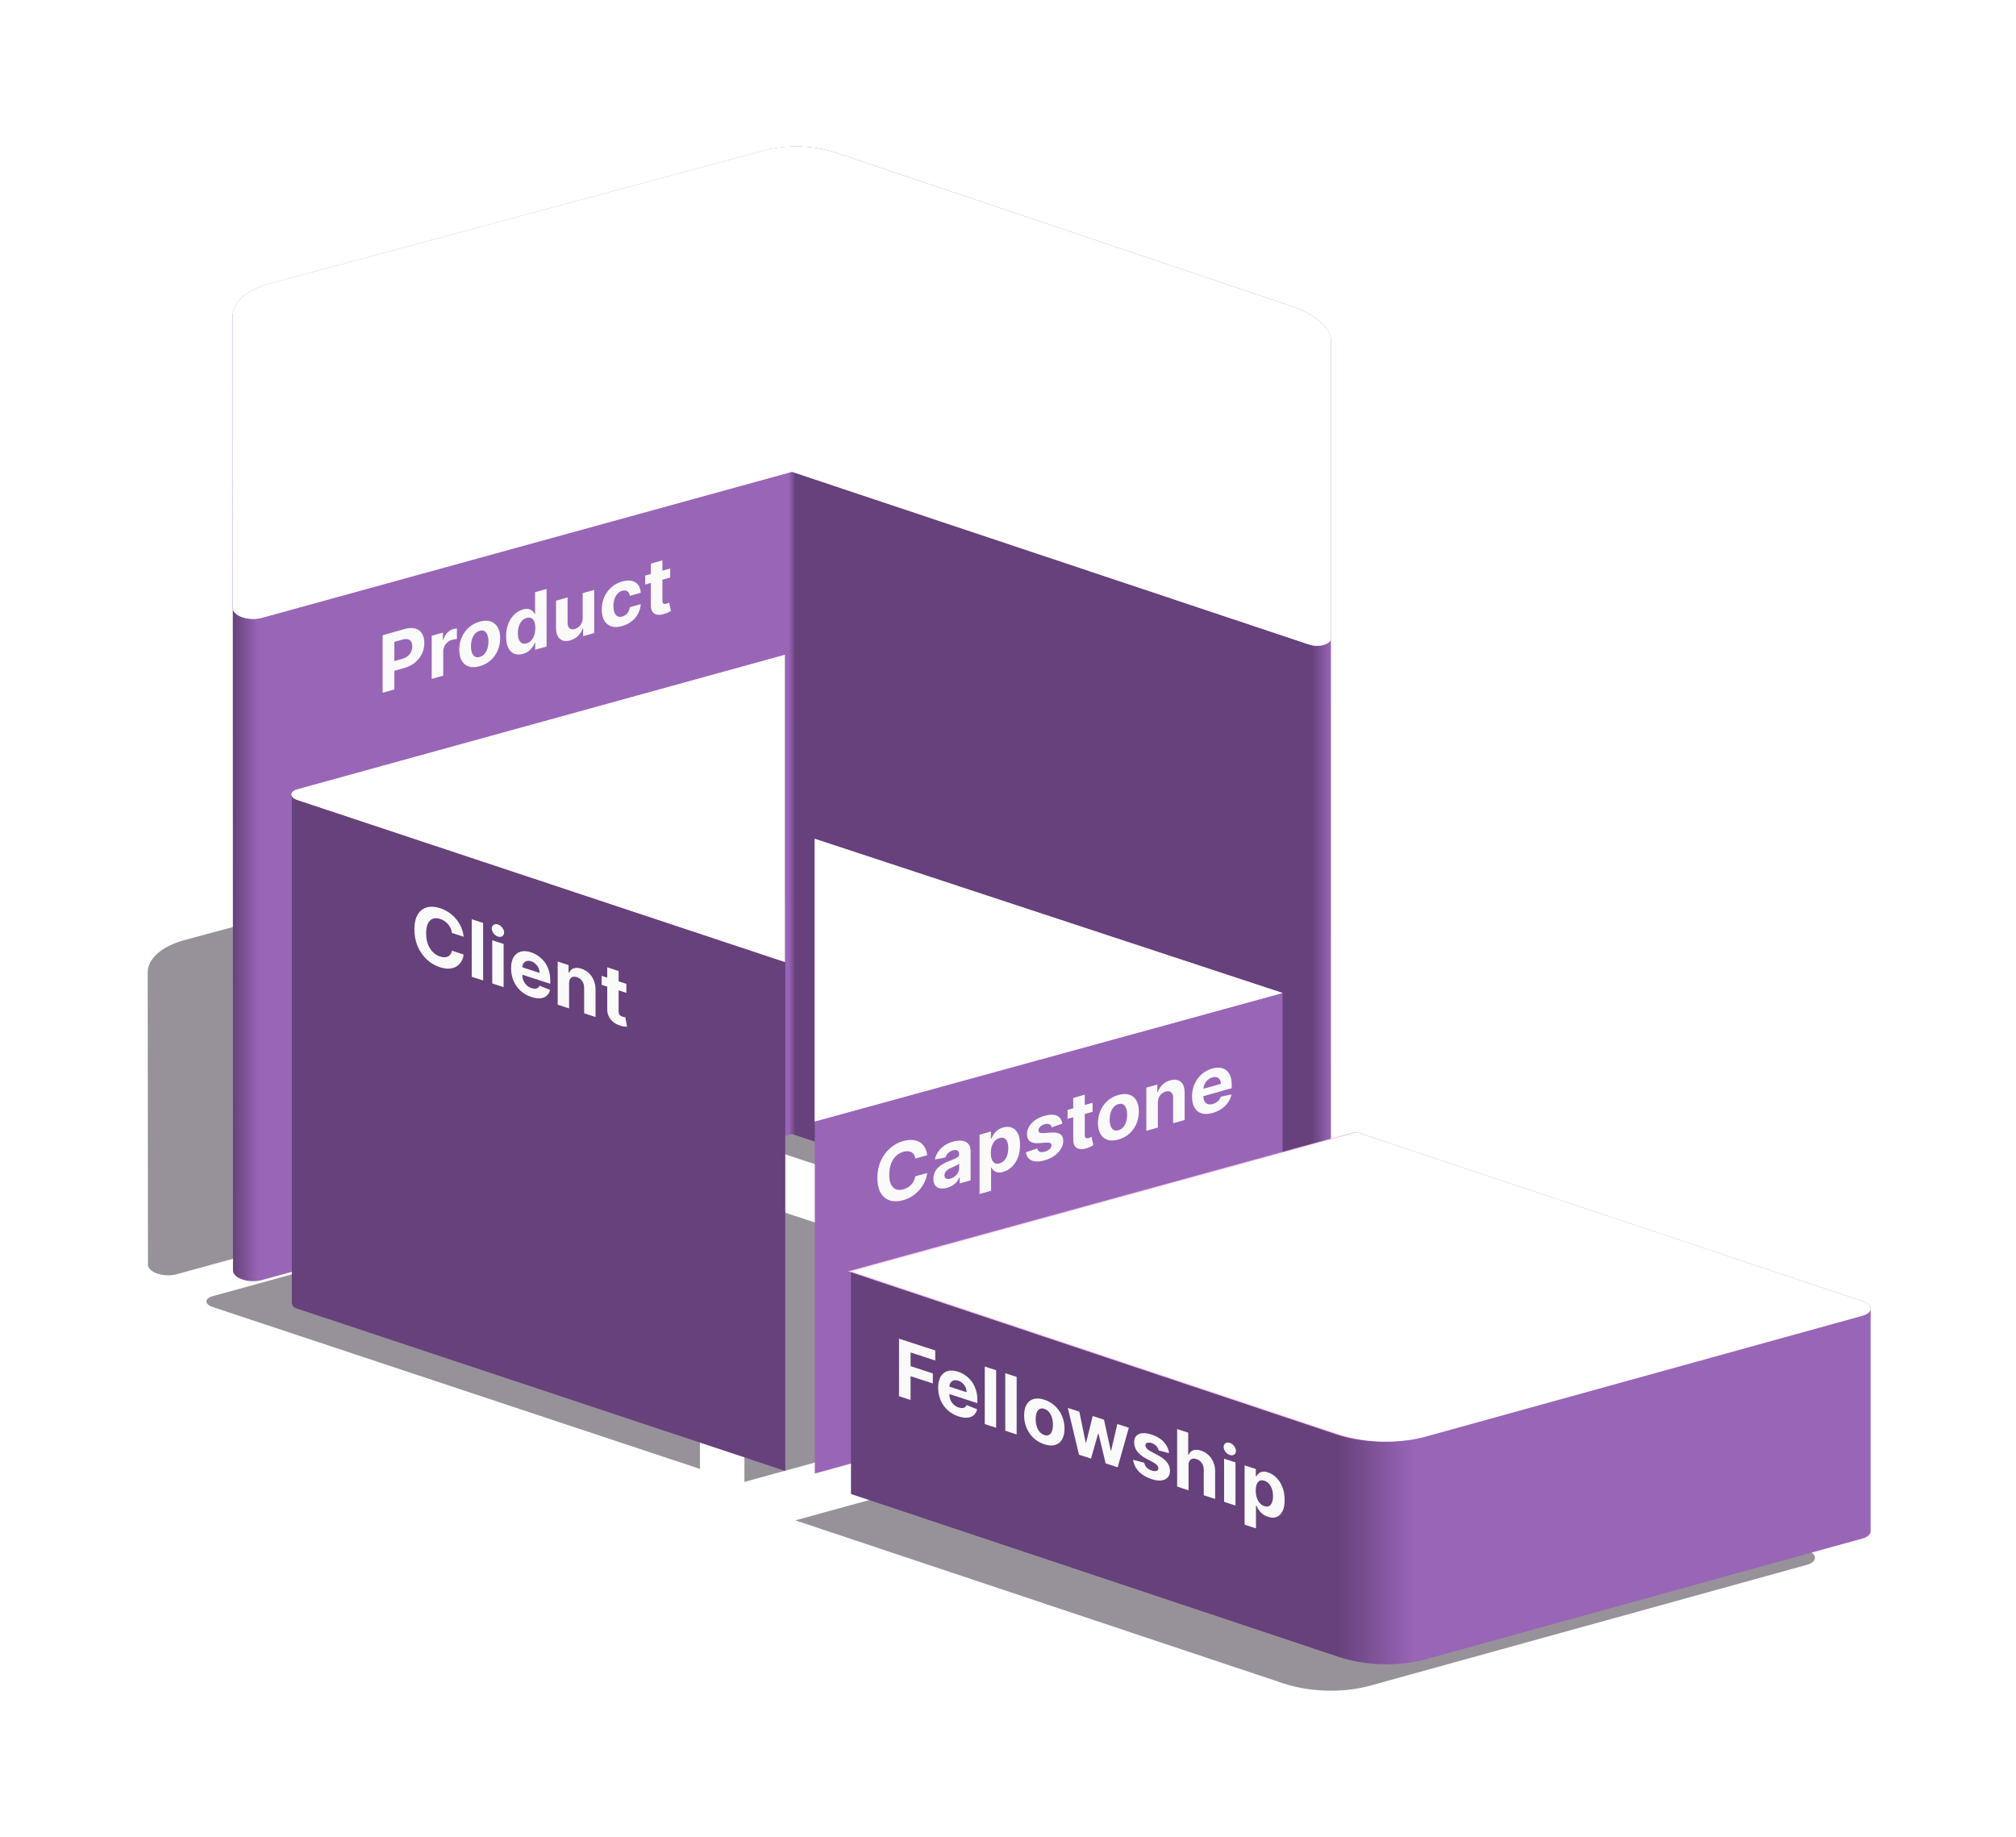 <svg width="688" height="627" viewBox="0 0 688 627" fill="none" xmlns="http://www.w3.org/2000/svg">
<g opacity="0.7">
<g opacity="0.75" filter="url(#filter0_f_118_7)">
<path d="M50.409 332.033C50.275 327.236 55.142 322.915 63.081 320.782L231.748 275.36C239.393 273.306 248.725 273.594 256.282 276.119L412.962 328.902C419.564 331.415 425.201 335.748 425.201 340.367L425.193 441.869C425.222 443.892 421.062 445.055 417.751 443.949L241.279 385.01L60.462 434.815C56.104 436.072 50.57 434.301 50.495 431.625L50.409 332.033Z" fill="#39303E"/>
</g>
<g opacity="0.75" filter="url(#filter1_f_118_7)">
<path d="M72.42 445.986C69.825 445.119 69.805 443.143 72.386 442.395L238.86 396.461L238.865 501.293L72.42 445.986Z" fill="#39303E"/>
</g>
<g opacity="0.75" filter="url(#filter2_f_118_7)">
<path d="M413.689 461.874L254.048 505.72L254.054 409.266L413.689 461.874Z" fill="#39303E"/>
</g>
<g opacity="0.75" filter="url(#filter3_f_118_7)">
<path d="M271.421 518.845L444.06 471.389L616.701 529.057C620.274 530.251 620.295 532.971 616.738 533.997L468.009 575.143C458.725 577.822 447.169 577.55 437.842 574.435L271.421 518.845Z" fill="#39303E"/>
</g>
</g>
<path d="M79.425 108.033C79.291 103.236 84.158 98.915 92.097 96.782L260.764 51.36C268.409 49.306 277.741 49.594 285.298 52.119L441.977 104.902C448.579 107.415 454.216 111.748 454.216 116.367L454.208 443.869C454.238 445.892 450.078 447.055 446.767 445.949L270.294 387.01L89.477 436.815C85.12 438.072 79.585 436.301 79.511 433.625L79.425 108.033Z" fill="url(#paint0_linear_118_7)"/>
<path d="M266.992 500.602L101.276 445.494C100.868 445.359 100.592 444.977 100.592 444.546V271.122C100.595 271.094 100.616 271.001 100.77 270.861C100.945 270.701 101.263 270.51 101.78 270.359L266.988 224.774L266.992 500.602Z" fill="#66417B" stroke="#66417B" stroke-width="2"/>
<path d="M436.457 339.777V457.921L279.315 501.232L279.32 287.994L436.457 339.777Z" fill="#9966B7" stroke="#9966B7" stroke-width="2.5"/>
<path d="M487.004 566.143L635.733 524.998C637.496 524.489 638.381 523.564 638.388 522.615V446.615C638.396 445.649 637.497 444.659 635.696 444.057L463.056 386.39L290.416 433.845L290.416 509.845L456.837 565.435C466.164 568.551 477.72 568.822 487.004 566.143Z" fill="url(#paint1_linear_118_7)"/>
<g filter="url(#filter4_f_118_7)">
<path d="M79.409 108.033C79.275 103.236 84.142 98.915 92.081 96.782L260.748 51.36C268.393 49.306 277.725 49.594 285.282 52.119L441.962 104.902C448.564 107.415 454.201 111.748 454.201 116.367L454.193 217.869C454.222 219.892 450.062 221.055 446.751 219.949L270.279 161.01L89.462 210.815C85.104 212.072 79.57 210.301 79.495 207.625L79.409 108.033Z" fill="#EBBEEE"/>
</g>
<path d="M79.409 108.033C79.275 103.236 84.142 98.915 92.081 96.782L260.748 51.36C268.393 49.306 277.725 49.594 285.282 52.119L441.962 104.902C448.564 107.415 454.201 111.748 454.201 116.367L454.193 217.869C454.222 219.892 450.062 221.055 446.751 219.949L270.279 161.01L89.462 210.815C85.104 212.072 79.57 210.301 79.495 207.625L79.409 108.033Z" fill="white"/>
<g filter="url(#filter5_f_118_7)">
<path d="M101.419 272.986C98.823 272.119 98.805 270.144 101.385 269.395L267.859 223.461L267.864 328.293L101.419 272.986Z" fill="#EBBEEE"/>
</g>
<path d="M101.419 272.986C98.823 272.119 98.805 270.144 101.385 269.395L267.859 223.461L267.864 328.293L101.419 272.986Z" fill="white"/>
<g filter="url(#filter6_f_118_7)">
<path d="M437.688 338.874L278.047 382.72L278.053 286.266L437.688 338.874Z" fill="#EBBEEE"/>
</g>
<path d="M437.688 338.874L278.047 382.72L278.053 286.266L437.688 338.874Z" fill="white"/>
<g filter="url(#filter7_f_118_7)">
<path d="M289.422 433.845L462.061 386.389L634.702 444.057C638.275 445.251 638.296 447.971 634.739 448.997L486.01 490.143C476.726 492.822 465.17 492.55 455.843 489.435L289.422 433.845Z" fill="#EBBEEE"/>
</g>
<path d="M290.422 433.845L463.061 386.389L635.702 444.057C639.275 445.251 639.296 447.971 635.739 448.997L487.01 490.143C477.726 492.822 466.17 492.55 456.843 489.435L290.422 433.845Z" fill="white"/>
<path d="M306.807 476.481V456.845L319.172 460.862V464.285L310.755 461.551V466.229L318.351 468.698V472.121L310.755 469.652V477.764L306.807 476.481ZM327.11 483.365C325.669 482.897 324.429 482.188 323.389 481.236C322.356 480.28 321.559 479.146 321 477.833C320.441 476.513 320.161 475.077 320.161 473.524C320.161 472.009 320.441 470.77 321 469.808C321.559 468.845 322.347 468.209 323.362 467.9C324.383 467.593 325.581 467.662 326.955 468.108C327.879 468.409 328.739 468.845 329.535 469.417C330.338 469.984 331.037 470.675 331.633 471.488C332.235 472.304 332.703 473.236 333.037 474.284C333.371 475.326 333.538 476.473 333.538 477.726V478.848L321.711 475.005V472.474L329.882 475.129C329.882 474.541 329.76 473.98 329.517 473.447C329.274 472.915 328.937 472.45 328.505 472.054C328.079 471.654 327.584 471.362 327.019 471.178C326.429 470.987 325.906 470.961 325.45 471.1C325 471.235 324.648 471.501 324.392 471.897C324.137 472.287 324.006 472.772 324 473.352V475.759C324 476.487 324.128 477.158 324.383 477.772C324.645 478.387 325.012 478.916 325.487 479.358C325.961 479.799 326.523 480.126 327.174 480.337C327.605 480.477 328 480.542 328.359 480.531C328.718 480.519 329.025 480.427 329.28 480.255C329.535 480.082 329.73 479.832 329.864 479.505L333.456 480.921C333.274 481.77 332.9 482.441 332.335 482.935C331.776 483.424 331.052 483.713 330.165 483.802C329.283 483.886 328.265 483.741 327.11 483.365ZM339.958 467.616V487.253L336.074 485.99V466.354L339.958 467.616ZM346.955 469.889V489.526L343.07 488.264V468.627L346.955 469.889ZM356.395 492.881C354.978 492.421 353.753 491.706 352.72 490.738C351.692 489.764 350.899 488.618 350.34 487.299C349.781 485.973 349.501 484.556 349.501 483.047C349.501 481.526 349.781 480.287 350.34 479.331C350.899 478.369 351.692 477.738 352.72 477.439C353.753 477.135 354.978 477.214 356.395 477.674C357.811 478.134 359.033 478.851 360.061 479.824C361.094 480.793 361.89 481.94 362.45 483.266C363.009 484.585 363.289 486.006 363.289 487.527C363.289 489.035 363.009 490.271 362.45 491.233C361.89 492.189 361.094 492.819 360.061 493.123C359.033 493.422 357.811 493.341 356.395 492.881ZM356.413 489.723C357.057 489.932 357.595 489.915 358.027 489.672C358.459 489.422 358.784 488.997 359.003 488.397C359.228 487.799 359.34 487.072 359.34 486.215C359.34 485.359 359.228 484.558 359.003 483.814C358.784 483.072 358.459 482.436 358.027 481.905C357.595 481.375 357.057 481.006 356.413 480.796C355.763 480.585 355.215 480.602 354.772 480.848C354.334 481.095 354.003 481.518 353.778 482.116C353.559 482.716 353.449 483.445 353.449 484.301C353.449 485.158 353.559 485.957 353.778 486.699C354.003 487.444 354.334 488.082 354.772 488.614C355.215 489.142 355.763 489.511 356.413 489.723ZM368.226 496.437L364.415 480.472L368.345 481.749L370.515 492.349L370.643 492.39L372.904 483.23L376.762 484.483L379.06 495.067L379.178 495.106L381.312 485.962L385.233 487.236L381.43 500.728L377.318 499.391L374.91 489.347L374.737 489.291L372.33 497.771L368.226 496.437ZM398.959 495.895L395.403 494.97C395.342 494.631 395.211 494.301 395.011 493.98C394.81 493.652 394.546 493.359 394.217 493.099C393.895 492.834 393.509 492.629 393.059 492.483C392.457 492.287 391.95 492.256 391.536 492.391C391.123 492.518 390.916 492.803 390.916 493.244C390.916 493.595 391.05 493.936 391.317 494.266C391.585 494.596 392.044 494.94 392.694 495.298L395.229 496.659C396.591 497.395 397.606 498.198 398.275 499.067C398.944 499.937 399.278 500.902 399.278 501.963C399.278 502.928 399.008 503.687 398.467 504.24C397.932 504.795 397.196 505.125 396.26 505.23C395.33 505.33 394.257 505.183 393.041 504.788C391.187 504.185 389.71 503.299 388.609 502.13C387.515 500.956 386.874 499.636 386.685 498.168L390.506 499.199C390.621 499.831 390.901 500.376 391.345 500.833C391.789 501.284 392.357 501.622 393.05 501.847C393.731 502.068 394.278 502.109 394.691 501.968C395.111 501.823 395.324 501.531 395.33 501.092C395.324 500.72 395.175 500.368 394.883 500.036C394.591 499.698 394.141 499.367 393.533 499.042L391.108 497.745C389.74 497.013 388.722 496.184 388.053 495.257C387.39 494.332 387.059 493.32 387.059 492.221C387.059 491.275 387.302 490.539 387.788 490.013C388.281 489.489 388.971 489.186 389.858 489.103C390.752 489.023 391.798 489.177 392.995 489.566C394.764 490.141 396.157 490.987 397.172 492.103C398.193 493.221 398.789 494.485 398.959 495.895ZM405.609 500.07V508.584L401.724 507.322V487.685L405.499 488.912V496.419L405.664 496.473C405.98 495.706 406.49 495.191 407.196 494.928C407.901 494.659 408.785 494.697 409.849 495.042C410.822 495.359 411.67 495.858 412.393 496.54C413.123 497.218 413.688 498.038 414.089 498.999C414.497 499.956 414.697 501.009 414.691 502.158V511.535L410.807 510.273V501.624C410.813 500.718 410.594 499.941 410.15 499.292C409.712 498.645 409.098 498.193 408.308 497.936C407.779 497.764 407.311 497.73 406.904 497.834C406.503 497.941 406.186 498.183 405.955 498.562C405.73 498.936 405.615 499.439 405.609 500.07ZM417.748 512.528V497.801L421.633 499.063V513.79L417.748 512.528ZM419.7 496.536C419.122 496.349 418.627 495.986 418.213 495.449C417.806 494.908 417.602 494.353 417.602 493.784C417.602 493.221 417.806 492.805 418.213 492.535C418.627 492.26 419.122 492.216 419.7 492.404C420.277 492.592 420.77 492.956 421.177 493.498C421.59 494.035 421.797 494.584 421.797 495.147C421.797 495.716 421.59 496.138 421.177 496.412C420.77 496.683 420.277 496.724 419.7 496.536ZM424.745 520.324V500.074L428.575 501.318V503.792L428.748 503.849C428.918 503.508 429.164 503.185 429.486 502.88C429.815 502.572 430.24 502.365 430.763 502.26C431.292 502.15 431.949 502.223 432.733 502.478C433.754 502.81 434.696 503.397 435.56 504.24C436.423 505.077 437.113 506.141 437.63 507.434C438.146 508.721 438.405 510.208 438.405 511.895C438.405 513.538 438.152 514.843 437.648 515.811C437.149 516.774 436.468 517.406 435.605 517.707C434.748 518.004 433.787 517.979 432.724 517.634C431.97 517.389 431.328 517.049 430.8 516.615C430.277 516.183 429.848 515.715 429.514 515.21C429.179 514.699 428.924 514.21 428.748 513.743L428.629 513.705V521.586L424.745 520.324ZM428.547 508.673C428.547 509.549 428.663 510.35 428.894 511.077C429.125 511.804 429.459 512.421 429.897 512.928C430.335 513.428 430.866 513.78 431.493 513.983C432.125 514.189 432.66 514.18 433.097 513.958C433.535 513.73 433.867 513.326 434.091 512.747C434.322 512.164 434.438 511.444 434.438 510.587C434.438 509.737 434.325 508.953 434.101 508.234C433.876 507.515 433.544 506.903 433.107 506.396C432.669 505.89 432.131 505.533 431.493 505.325C430.86 505.12 430.325 505.122 429.888 505.331C429.456 505.542 429.125 505.933 428.894 506.504C428.663 507.074 428.547 507.798 428.547 508.673Z" fill="#FBFAFB"/>
<path d="M158.23 319.68L154.236 318.382C154.163 317.815 154.014 317.284 153.789 316.789C153.564 316.288 153.275 315.83 152.923 315.415C152.57 315 152.163 314.637 151.701 314.327C151.245 314.02 150.749 313.779 150.214 313.605C149.248 313.291 148.406 313.27 147.688 313.542C146.971 313.807 146.415 314.355 146.02 315.185C145.625 316.009 145.427 317.102 145.427 318.464C145.427 319.864 145.625 321.104 146.02 322.185C146.421 323.268 146.98 324.168 147.698 324.887C148.415 325.606 149.245 326.119 150.187 326.425C150.716 326.597 151.205 326.682 151.655 326.681C152.111 326.682 152.515 326.6 152.868 326.433C153.22 326.26 153.512 326.006 153.743 325.672C153.98 325.34 154.144 324.927 154.236 324.432L158.23 325.749C158.126 326.617 157.868 327.402 157.455 328.105C157.047 328.804 156.497 329.37 155.804 329.803C155.117 330.232 154.296 330.483 153.342 330.556C152.394 330.625 151.321 330.465 150.123 330.076C148.457 329.535 146.968 328.655 145.655 327.436C144.348 326.218 143.314 324.735 142.555 322.986C141.801 321.239 141.424 319.298 141.424 317.163C141.424 315.022 141.807 313.324 142.573 312.071C143.339 310.818 144.378 310.011 145.691 309.652C147.004 309.286 148.482 309.37 150.123 309.903C151.205 310.255 152.208 310.74 153.132 311.36C154.062 311.982 154.886 312.716 155.604 313.563C156.321 314.403 156.904 315.338 157.354 316.366C157.81 317.396 158.102 318.501 158.23 319.68ZM164.873 314.964V334.6L160.988 333.338V313.702L164.873 314.964ZM167.985 335.611V320.884L171.869 322.146V336.874L167.985 335.611ZM169.936 319.62C169.358 319.432 168.863 319.07 168.45 318.533C168.042 317.991 167.839 317.436 167.839 316.867C167.839 316.305 168.042 315.888 168.45 315.618C168.863 315.343 169.358 315.3 169.936 315.487C170.513 315.675 171.006 316.039 171.413 316.581C171.827 317.118 172.033 317.668 172.033 318.23C172.033 318.799 171.827 319.221 171.413 319.496C171.006 319.766 170.513 319.807 169.936 319.62ZM181.364 340.246C179.923 339.778 178.683 339.068 177.644 338.117C176.61 337.161 175.814 336.027 175.255 334.714C174.695 333.394 174.416 331.958 174.416 330.404C174.416 328.889 174.695 327.651 175.255 326.688C175.814 325.726 176.601 325.09 177.616 324.781C178.638 324.473 179.835 324.543 181.209 324.989C182.133 325.289 182.993 325.726 183.79 326.298C184.592 326.865 185.291 327.556 185.887 328.369C186.489 329.185 186.957 330.117 187.291 331.165C187.626 332.207 187.793 333.354 187.793 334.607V335.729L175.966 331.886V329.355L184.136 332.01C184.136 331.421 184.015 330.861 183.771 330.328C183.528 329.795 183.191 329.331 182.759 328.935C182.334 328.535 181.838 328.243 181.273 328.059C180.683 327.867 180.16 327.841 179.704 327.981C179.255 328.116 178.902 328.382 178.647 328.778C178.391 329.168 178.261 329.653 178.255 330.233V332.639C178.255 333.368 178.382 334.039 178.638 334.653C178.899 335.268 179.267 335.797 179.741 336.238C180.215 336.68 180.777 337.007 181.428 337.218C181.86 337.358 182.255 337.423 182.613 337.411C182.972 337.4 183.279 337.308 183.534 337.135C183.79 336.963 183.984 336.713 184.118 336.385L187.711 337.802C187.528 338.65 187.155 339.322 186.589 339.815C186.03 340.305 185.306 340.594 184.419 340.683C183.537 340.767 182.519 340.622 181.364 340.246ZM194.212 335.619V344.133L190.328 342.871V328.144L194.03 329.347V331.945L194.194 331.998C194.504 331.243 195.024 330.734 195.754 330.472C196.483 330.205 197.368 330.239 198.407 330.577C199.38 330.893 200.228 331.393 200.951 332.075C201.675 332.757 202.237 333.579 202.638 334.541C203.039 335.496 203.24 336.545 203.24 337.689V347.067L199.355 345.804V337.156C199.362 336.257 199.143 335.482 198.699 334.833C198.255 334.178 197.644 333.723 196.866 333.471C196.343 333.301 195.881 333.269 195.48 333.375C195.085 333.483 194.775 333.728 194.55 334.108C194.331 334.485 194.219 334.988 194.212 335.619ZM213.752 335.755V338.823L205.317 336.082V333.014L213.752 335.755ZM207.232 330.108L211.116 331.37V345.1C211.116 345.477 211.171 345.789 211.281 346.036C211.39 346.276 211.542 346.469 211.737 346.615C211.937 346.763 212.168 346.88 212.43 346.965C212.612 347.024 212.794 347.068 212.977 347.095C213.159 347.116 213.299 347.132 213.396 347.145L214.007 350.383C213.813 350.384 213.539 350.368 213.186 350.337C212.834 350.312 212.405 350.227 211.901 350.082C210.964 349.816 210.144 349.418 209.439 348.889C208.739 348.361 208.195 347.718 207.806 346.959C207.417 346.199 207.226 345.338 207.232 344.375V330.108Z" fill="#FBFAFB"/>
<path d="M316.425 394.235L312.383 395.375C312.309 394.853 312.159 394.413 311.931 394.055C311.703 393.691 311.411 393.409 311.054 393.209C310.698 393.009 310.285 392.895 309.818 392.867C309.356 392.838 308.855 392.899 308.314 393.052C307.336 393.328 306.483 393.821 305.758 394.53C305.032 395.234 304.469 396.121 304.069 397.193C303.669 398.258 303.469 399.471 303.469 400.833C303.469 402.233 303.669 403.352 304.069 404.192C304.475 405.03 305.041 405.589 305.767 405.87C306.493 406.152 307.332 406.158 308.286 405.889C308.821 405.738 309.316 405.525 309.772 405.249C310.233 404.972 310.642 404.642 310.999 404.261C311.356 403.872 311.651 403.441 311.885 402.966C312.125 402.489 312.291 401.975 312.383 401.425L316.425 400.304C316.321 401.235 316.059 402.178 315.641 403.134C315.229 404.081 314.672 404.983 313.971 405.839C313.275 406.687 312.445 407.439 311.479 408.095C310.519 408.743 309.433 409.237 308.221 409.579C306.536 410.055 305.028 410.083 303.7 409.665C302.377 409.246 301.331 408.393 300.562 407.108C299.799 405.821 299.418 404.11 299.418 401.975C299.418 399.834 299.805 397.903 300.581 396.182C301.356 394.461 302.408 393.021 303.737 391.86C305.065 390.692 306.56 389.874 308.221 389.406C309.316 389.097 310.332 388.97 311.267 389.026C312.208 389.081 313.042 389.312 313.767 389.721C314.493 390.123 315.084 390.702 315.539 391.455C316.001 392.207 316.296 393.134 316.425 394.235ZM323.259 405.348C322.354 405.603 321.548 405.667 320.841 405.541C320.133 405.408 319.573 405.077 319.161 404.547C318.755 404.01 318.552 403.255 318.552 402.284C318.552 401.466 318.697 400.738 318.986 400.1C319.275 399.462 319.669 398.904 320.167 398.425C320.665 397.945 321.231 397.53 321.865 397.179C322.505 396.826 323.176 396.515 323.877 396.247C324.701 395.925 325.366 395.654 325.87 395.435C326.375 395.21 326.741 394.985 326.968 394.761C327.196 394.537 327.31 394.269 327.31 393.956V393.898C327.31 393.291 327.125 392.873 326.756 392.645C326.393 392.415 325.876 392.394 325.206 392.583C324.498 392.783 323.935 393.105 323.517 393.549C323.099 393.986 322.822 394.467 322.686 394.991L319.051 395.71C319.235 394.763 319.598 393.887 320.139 393.082C320.681 392.271 321.379 391.569 322.234 390.977C323.096 390.376 324.092 389.916 325.224 389.596C326.012 389.374 326.765 389.258 327.485 389.246C328.211 389.233 328.854 389.349 329.414 389.594C329.98 389.837 330.426 390.229 330.752 390.77C331.078 391.304 331.241 392.01 331.241 392.885V402.818L327.513 403.87V401.828L327.402 401.859C327.174 402.383 326.87 402.875 326.488 403.334C326.107 403.787 325.649 404.188 325.113 404.537C324.578 404.88 323.96 405.15 323.259 405.348ZM324.384 402.211C324.963 402.048 325.473 401.786 325.916 401.425C326.359 401.057 326.707 400.633 326.959 400.153C327.211 399.672 327.337 399.173 327.337 398.656V397.093C327.214 397.21 327.045 397.335 326.83 397.466C326.621 397.589 326.384 397.716 326.119 397.849C325.855 397.974 325.59 398.097 325.326 398.216C325.061 398.329 324.821 398.432 324.606 398.525C324.144 398.725 323.742 398.951 323.397 399.201C323.052 399.452 322.785 399.735 322.594 400.051C322.403 400.36 322.308 400.707 322.308 401.09C322.308 401.646 322.502 402.017 322.889 402.202C323.283 402.378 323.781 402.381 324.384 402.211ZM334.291 407.481V387.231L338.167 386.138V388.612L338.342 388.562C338.514 388.117 338.763 387.644 339.089 387.143C339.422 386.634 339.852 386.168 340.381 385.743C340.917 385.311 341.581 384.983 342.375 384.759C343.408 384.468 344.362 384.48 345.235 384.796C346.109 385.106 346.807 385.75 347.33 386.727C347.853 387.698 348.114 389.028 348.114 390.715C348.114 392.358 347.859 393.817 347.348 395.092C346.844 396.36 346.155 397.407 345.281 398.235C344.414 399.055 343.442 399.617 342.365 399.921C341.602 400.136 340.953 400.188 340.418 400.077C339.889 399.964 339.455 399.757 339.117 399.456C338.779 399.149 338.52 398.816 338.342 398.457L338.222 398.491V406.372L334.291 407.481ZM338.139 393.509C338.139 394.385 338.256 395.116 338.49 395.702C338.723 396.288 339.062 396.701 339.505 396.94C339.948 397.173 340.486 397.2 341.12 397.022C341.759 396.841 342.301 396.506 342.744 396.017C343.187 395.522 343.522 394.916 343.75 394.199C343.983 393.475 344.1 392.685 344.1 391.828C344.1 390.978 343.986 390.262 343.759 389.681C343.531 389.099 343.196 388.689 342.753 388.45C342.31 388.21 341.766 388.182 341.12 388.364C340.48 388.544 339.938 388.873 339.495 389.349C339.059 389.824 338.723 390.417 338.49 391.129C338.256 391.84 338.139 392.634 338.139 393.509ZM362.529 383.467L358.93 384.712C358.868 384.41 358.736 384.159 358.533 383.961C358.33 383.756 358.062 383.624 357.73 383.564C357.404 383.496 357.013 383.526 356.558 383.655C355.949 383.827 355.435 384.106 355.017 384.492C354.599 384.872 354.39 385.283 354.39 385.724C354.39 386.075 354.525 386.334 354.796 386.501C355.066 386.668 355.531 386.732 356.189 386.693L358.754 386.506C360.132 386.412 361.16 386.595 361.837 387.056C362.513 387.517 362.852 388.278 362.852 389.339C362.852 390.305 362.578 391.229 362.03 392.112C361.489 392.993 360.745 393.772 359.797 394.448C358.856 395.117 357.77 395.624 356.54 395.971C354.663 396.5 353.168 396.516 352.055 396.018C350.947 395.512 350.298 394.583 350.108 393.231L353.974 391.929C354.091 392.491 354.374 392.865 354.823 393.051C355.272 393.232 355.848 393.223 356.549 393.025C357.238 392.831 357.792 392.537 358.21 392.144C358.634 391.743 358.85 391.321 358.856 390.879C358.85 390.51 358.699 390.248 358.404 390.095C358.108 389.936 357.653 389.879 357.038 389.924L354.583 390.108C353.199 390.211 352.169 390.003 351.492 389.485C350.821 388.964 350.486 388.154 350.486 387.055C350.486 386.109 350.732 385.224 351.224 384.402C351.723 383.577 352.421 382.853 353.319 382.229C354.223 381.603 355.282 381.119 356.494 380.777C358.284 380.273 359.693 380.268 360.72 380.765C361.754 381.26 362.356 382.16 362.529 383.467ZM372.866 376.352V379.42L364.33 381.827V378.759L372.866 376.352ZM366.268 374.684L370.2 373.575V387.305C370.2 387.683 370.255 387.961 370.366 388.141C370.476 388.314 370.63 388.414 370.827 388.442C371.03 388.468 371.264 388.443 371.528 388.369C371.713 388.317 371.898 388.249 372.082 388.165C372.267 388.074 372.408 388.006 372.507 387.959L373.125 390.824C372.928 390.943 372.651 391.095 372.294 391.279C371.938 391.469 371.504 391.645 370.993 391.809C370.046 392.114 369.215 392.217 368.502 392.118C367.794 392.017 367.243 391.706 366.85 391.184C366.456 390.662 366.262 389.918 366.268 388.951V374.684ZM381.679 388.881C380.246 389.285 379.006 389.318 377.96 388.981C376.921 388.635 376.118 387.973 375.552 386.994C374.986 386.01 374.703 384.763 374.703 383.255C374.703 381.734 374.986 380.324 375.552 379.027C376.118 377.723 376.921 376.608 377.96 375.682C379.006 374.748 380.246 374.079 381.679 373.674C383.113 373.27 384.349 373.241 385.389 373.587C386.435 373.925 387.241 374.586 387.807 375.571C388.373 376.549 388.656 377.798 388.656 379.32C388.656 380.828 388.373 382.234 387.807 383.538C387.241 384.836 386.435 385.951 385.389 386.886C384.349 387.812 383.113 388.477 381.679 388.881ZM381.698 385.712C382.35 385.528 382.894 385.183 383.331 384.676C383.768 384.163 384.097 383.539 384.319 382.806C384.546 382.07 384.66 381.274 384.66 380.418C384.66 379.561 384.546 378.83 384.319 378.223C384.097 377.614 383.768 377.176 383.331 376.909C382.894 376.643 382.35 376.601 381.698 376.785C381.039 376.971 380.486 377.322 380.037 377.839C379.594 378.353 379.258 378.979 379.031 379.714C378.809 380.448 378.699 381.243 378.699 382.099C378.699 382.956 378.809 383.688 379.031 384.297C379.258 384.904 379.594 385.34 380.037 385.605C380.486 385.862 381.039 385.897 381.698 385.712ZM395.143 376.282V384.796L391.212 385.905V371.178L394.959 370.121V372.719L395.125 372.672C395.438 371.727 395.964 370.902 396.703 370.195C397.441 369.482 398.336 368.977 399.388 368.68C400.372 368.402 401.231 368.384 401.963 368.625C402.695 368.866 403.264 369.345 403.67 370.061C404.076 370.771 404.279 371.698 404.279 372.843V382.22L400.348 383.328V374.68C400.354 373.777 400.132 373.136 399.683 372.758C399.234 372.373 398.616 372.292 397.828 372.514C397.299 372.663 396.832 372.913 396.426 373.264C396.026 373.614 395.712 374.047 395.485 374.565C395.263 375.075 395.149 375.647 395.143 376.282ZM413.837 379.812C412.379 380.223 411.124 380.27 410.072 379.953C409.026 379.628 408.22 378.98 407.654 378.008C407.088 377.03 406.805 375.764 406.805 374.211C406.805 372.696 407.088 371.286 407.654 369.983C408.22 368.679 409.017 367.562 410.044 366.633C411.078 365.703 412.29 365.041 413.68 364.649C414.615 364.385 415.486 364.297 416.292 364.382C417.104 364.46 417.811 364.724 418.414 365.174C419.023 365.622 419.497 366.269 419.835 367.113C420.173 367.951 420.343 368.996 420.343 370.249V371.371L408.374 374.746V372.215L416.642 369.883C416.642 369.295 416.519 368.809 416.273 368.424C416.027 368.04 415.686 367.781 415.249 367.649C414.818 367.508 414.317 367.519 413.745 367.68C413.148 367.848 412.619 368.141 412.157 368.559C411.702 368.969 411.345 369.45 411.087 370.002C410.829 370.548 410.696 371.113 410.69 371.696V374.103C410.69 374.831 410.819 375.424 411.078 375.882C411.342 376.338 411.714 376.642 412.194 376.794C412.674 376.947 413.243 376.93 413.901 376.744C414.338 376.621 414.738 376.445 415.101 376.214C415.464 375.984 415.775 375.705 416.033 375.376C416.292 375.048 416.488 374.679 416.624 374.27L420.26 373.494C420.075 374.454 419.697 375.353 419.125 376.192C418.559 377.023 417.826 377.753 416.928 378.384C416.036 379.006 415.006 379.482 413.837 379.812Z" fill="#FBFAFB"/>
<path d="M130.58 236.412V216.776L138.036 214.673C139.47 214.269 140.691 214.209 141.7 214.493C142.709 214.771 143.478 215.337 144.007 216.191C144.542 217.038 144.81 218.113 144.81 219.417C144.81 220.721 144.539 221.948 143.998 223.097C143.456 224.247 142.672 225.245 141.645 226.091C140.623 226.935 139.387 227.562 137.935 227.971L133.182 229.312V225.985L137.289 224.827C138.058 224.61 138.692 224.294 139.19 223.878C139.694 223.455 140.07 222.962 140.316 222.4C140.568 221.831 140.694 221.223 140.694 220.577C140.694 219.925 140.568 219.392 140.316 218.978C140.07 218.555 139.694 218.28 139.19 218.154C138.685 218.021 138.046 218.064 137.27 218.283L134.576 219.043V235.285L130.58 236.412ZM147.331 231.688V216.961L151.143 215.886V218.455L151.29 218.414C151.549 217.427 151.982 216.614 152.591 215.976C153.2 215.331 153.902 214.897 154.695 214.673C154.892 214.617 155.105 214.57 155.332 214.532C155.56 214.493 155.76 214.472 155.932 214.468V218.092C155.747 218.087 155.492 218.107 155.166 218.155C154.84 218.202 154.542 218.264 154.271 218.34C153.693 218.503 153.176 218.78 152.721 219.17C152.271 219.553 151.915 220.011 151.65 220.546C151.392 221.079 151.263 221.646 151.263 222.247V230.579L147.331 231.688ZM163.709 227.357C162.276 227.761 161.036 227.794 159.99 227.456C158.95 227.11 158.147 226.448 157.581 225.47C157.015 224.485 156.733 223.239 156.733 221.73C156.733 220.209 157.015 218.8 157.581 217.502C158.147 216.198 158.95 215.084 159.99 214.157C161.036 213.223 162.276 212.554 163.709 212.15C165.142 211.746 166.379 211.716 167.419 212.062C168.464 212.4 169.27 213.061 169.836 214.046C170.402 215.024 170.685 216.274 170.685 217.795C170.685 219.304 170.402 220.71 169.836 222.014C169.27 223.311 168.464 224.427 167.419 225.361C166.379 226.287 165.142 226.952 163.709 227.357ZM163.727 224.187C164.38 224.003 164.924 223.658 165.361 223.151C165.798 222.638 166.127 222.015 166.348 221.281C166.576 220.546 166.69 219.75 166.69 218.893C166.69 218.037 166.576 217.305 166.348 216.698C166.127 216.089 165.798 215.652 165.361 215.385C164.924 215.118 164.38 215.077 163.727 215.261C163.069 215.446 162.515 215.798 162.066 216.314C161.623 216.829 161.288 217.454 161.06 218.189C160.839 218.923 160.728 219.718 160.728 220.575C160.728 221.431 160.839 222.164 161.06 222.772C161.288 223.379 161.623 223.815 162.066 224.08C162.515 224.337 163.069 224.373 163.727 224.187ZM178.465 223.147C177.388 223.451 176.413 223.438 175.539 223.109C174.672 222.772 173.983 222.113 173.472 221.132C172.968 220.143 172.716 218.827 172.716 217.184C172.716 215.497 172.977 214.02 173.5 212.754C174.023 211.481 174.718 210.445 175.585 209.644C176.459 208.835 177.416 208.284 178.455 207.991C179.249 207.767 179.91 207.721 180.439 207.853C180.975 207.977 181.405 208.201 181.731 208.524C182.064 208.84 182.316 209.171 182.488 209.519L182.608 209.485V202.102L186.53 200.996V220.633L182.654 221.726V219.367L182.488 219.414C182.304 219.875 182.042 220.355 181.704 220.853C181.371 221.343 180.938 221.794 180.403 222.207C179.873 222.619 179.228 222.932 178.465 223.147ZM179.71 219.545C180.344 219.367 180.879 219.037 181.316 218.556C181.759 218.066 182.097 217.463 182.331 216.745C182.571 216.025 182.691 215.227 182.691 214.352C182.691 213.476 182.574 212.748 182.34 212.169C182.107 211.589 181.768 211.186 181.325 210.959C180.882 210.733 180.344 210.709 179.71 210.887C179.064 211.069 178.52 211.405 178.077 211.894C177.634 212.384 177.299 212.983 177.071 213.693C176.844 214.403 176.73 215.183 176.73 216.033C176.73 216.89 176.844 217.615 177.071 218.209C177.305 218.795 177.64 219.212 178.077 219.459C178.52 219.699 179.064 219.728 179.71 219.545ZM198.852 210.887V202.43L202.783 201.322V216.049L199.009 217.113V214.438L198.861 214.48C198.541 215.433 198.009 216.277 197.265 217.011C196.526 217.743 195.625 218.259 194.561 218.56C193.613 218.827 192.78 218.838 192.06 218.594C191.34 218.349 190.777 217.872 190.371 217.162C189.971 216.45 189.768 215.52 189.762 214.371V204.994L193.693 203.885V212.534C193.699 213.401 193.924 214.025 194.367 214.405C194.81 214.785 195.404 214.87 196.148 214.66C196.622 214.527 197.065 214.29 197.477 213.95C197.889 213.603 198.221 213.171 198.473 212.652C198.732 212.132 198.858 211.544 198.852 210.887ZM212.332 213.643C210.88 214.053 209.631 214.086 208.585 213.741C207.545 213.389 206.746 212.72 206.186 211.733C205.632 210.745 205.355 209.507 205.355 208.017C205.355 206.509 205.635 205.107 206.195 203.811C206.761 202.507 207.564 201.389 208.604 200.457C209.643 199.518 210.88 198.846 212.313 198.442C213.55 198.093 214.633 198.021 215.562 198.226C216.491 198.43 217.226 198.878 217.767 199.569C218.308 200.26 218.607 201.167 218.662 202.289L214.953 203.335C214.848 202.63 214.571 202.117 214.122 201.796C213.679 201.467 213.098 201.404 212.378 201.607C211.769 201.779 211.237 202.101 210.781 202.575C210.332 203.04 209.982 203.635 209.729 204.358C209.477 205.081 209.351 205.906 209.351 206.833C209.351 207.772 209.474 208.537 209.72 209.126C209.972 209.713 210.326 210.115 210.781 210.332C211.237 210.549 211.769 210.571 212.378 210.399C212.827 210.273 213.23 210.063 213.587 209.771C213.95 209.477 214.248 209.114 214.482 208.684C214.722 208.246 214.879 207.757 214.953 207.219L218.662 206.172C218.601 207.315 218.305 208.389 217.776 209.395C217.253 210.392 216.531 211.261 215.608 212C214.685 212.74 213.593 213.288 212.332 213.643ZM228.719 194.007V197.075L220.183 199.483V196.414L228.719 194.007ZM222.12 192.339L226.052 191.231V204.961C226.052 205.338 226.107 205.616 226.218 205.796C226.328 205.969 226.482 206.07 226.679 206.097C226.882 206.123 227.116 206.099 227.38 206.024C227.565 205.972 227.75 205.904 227.934 205.82C228.119 205.73 228.26 205.661 228.359 205.614L228.977 208.479C228.78 208.599 228.503 208.75 228.146 208.934C227.79 209.124 227.356 209.301 226.845 209.464C225.898 209.769 225.067 209.873 224.354 209.774C223.646 209.673 223.096 209.361 222.702 208.84C222.308 208.318 222.114 207.573 222.12 206.606V192.339Z" fill="#FBFAFB"/>
<defs>
<filter id="filter0_f_118_7" x="0.406" y="224" width="474.794" height="270.377" filterUnits="userSpaceOnUse" color-interpolation-filters="sRGB">
<feFlood flood-opacity="0" result="BackgroundImageFix"/>
<feBlend mode="normal" in="SourceGraphic" in2="BackgroundImageFix" result="shape"/>
<feGaussianBlur stdDeviation="25" result="effect1_foregroundBlur_118_7"/>
</filter>
<filter id="filter1_f_118_7" x="20.462" y="346.461" width="268.403" height="204.832" filterUnits="userSpaceOnUse" color-interpolation-filters="sRGB">
<feFlood flood-opacity="0" result="BackgroundImageFix"/>
<feBlend mode="normal" in="SourceGraphic" in2="BackgroundImageFix" result="shape"/>
<feGaussianBlur stdDeviation="25" result="effect1_foregroundBlur_118_7"/>
</filter>
<filter id="filter2_f_118_7" x="204.048" y="359.266" width="259.641" height="196.454" filterUnits="userSpaceOnUse" color-interpolation-filters="sRGB">
<feFlood flood-opacity="0" result="BackgroundImageFix"/>
<feBlend mode="normal" in="SourceGraphic" in2="BackgroundImageFix" result="shape"/>
<feGaussianBlur stdDeviation="25" result="effect1_foregroundBlur_118_7"/>
</filter>
<filter id="filter3_f_118_7" x="221.421" y="421.389" width="447.972" height="205.588" filterUnits="userSpaceOnUse" color-interpolation-filters="sRGB">
<feFlood flood-opacity="0" result="BackgroundImageFix"/>
<feBlend mode="normal" in="SourceGraphic" in2="BackgroundImageFix" result="shape"/>
<feGaussianBlur stdDeviation="25" result="effect1_foregroundBlur_118_7"/>
</filter>
<filter id="filter4_f_118_7" x="29.406" y="0" width="474.794" height="270.377" filterUnits="userSpaceOnUse" color-interpolation-filters="sRGB">
<feFlood flood-opacity="0" result="BackgroundImageFix"/>
<feBlend mode="normal" in="SourceGraphic" in2="BackgroundImageFix" result="shape"/>
<feGaussianBlur stdDeviation="25" result="effect1_foregroundBlur_118_7"/>
</filter>
<filter id="filter5_f_118_7" x="49.461" y="173.461" width="268.403" height="204.832" filterUnits="userSpaceOnUse" color-interpolation-filters="sRGB">
<feFlood flood-opacity="0" result="BackgroundImageFix"/>
<feBlend mode="normal" in="SourceGraphic" in2="BackgroundImageFix" result="shape"/>
<feGaussianBlur stdDeviation="25" result="effect1_foregroundBlur_118_7"/>
</filter>
<filter id="filter6_f_118_7" x="228.047" y="236.266" width="259.641" height="196.454" filterUnits="userSpaceOnUse" color-interpolation-filters="sRGB">
<feFlood flood-opacity="0" result="BackgroundImageFix"/>
<feBlend mode="normal" in="SourceGraphic" in2="BackgroundImageFix" result="shape"/>
<feGaussianBlur stdDeviation="25" result="effect1_foregroundBlur_118_7"/>
</filter>
<filter id="filter7_f_118_7" x="239.422" y="336.389" width="447.972" height="205.588" filterUnits="userSpaceOnUse" color-interpolation-filters="sRGB">
<feFlood flood-opacity="0" result="BackgroundImageFix"/>
<feBlend mode="normal" in="SourceGraphic" in2="BackgroundImageFix" result="shape"/>
<feGaussianBlur stdDeviation="25" result="effect1_foregroundBlur_118_7"/>
</filter>
<linearGradient id="paint0_linear_118_7" x1="79.42" y1="249.749" x2="454.42" y2="249.749" gradientUnits="userSpaceOnUse">
<stop stop-color="#66417B"/>
<stop offset="0.024" stop-color="#9966B7"/>
<stop offset="0.506" stop-color="#9966B7"/>
<stop offset="0.512" stop-color="#66417B"/>
<stop offset="0.982" stop-color="#66417B"/>
<stop offset="1" stop-color="#9966B7"/>
</linearGradient>
<linearGradient id="paint1_linear_118_7" x1="456.421" y1="523.749" x2="482.421" y2="523.749" gradientUnits="userSpaceOnUse">
<stop stop-color="#66417B"/>
<stop offset="1" stop-color="#9965B7"/>
</linearGradient>
</defs>
</svg>
